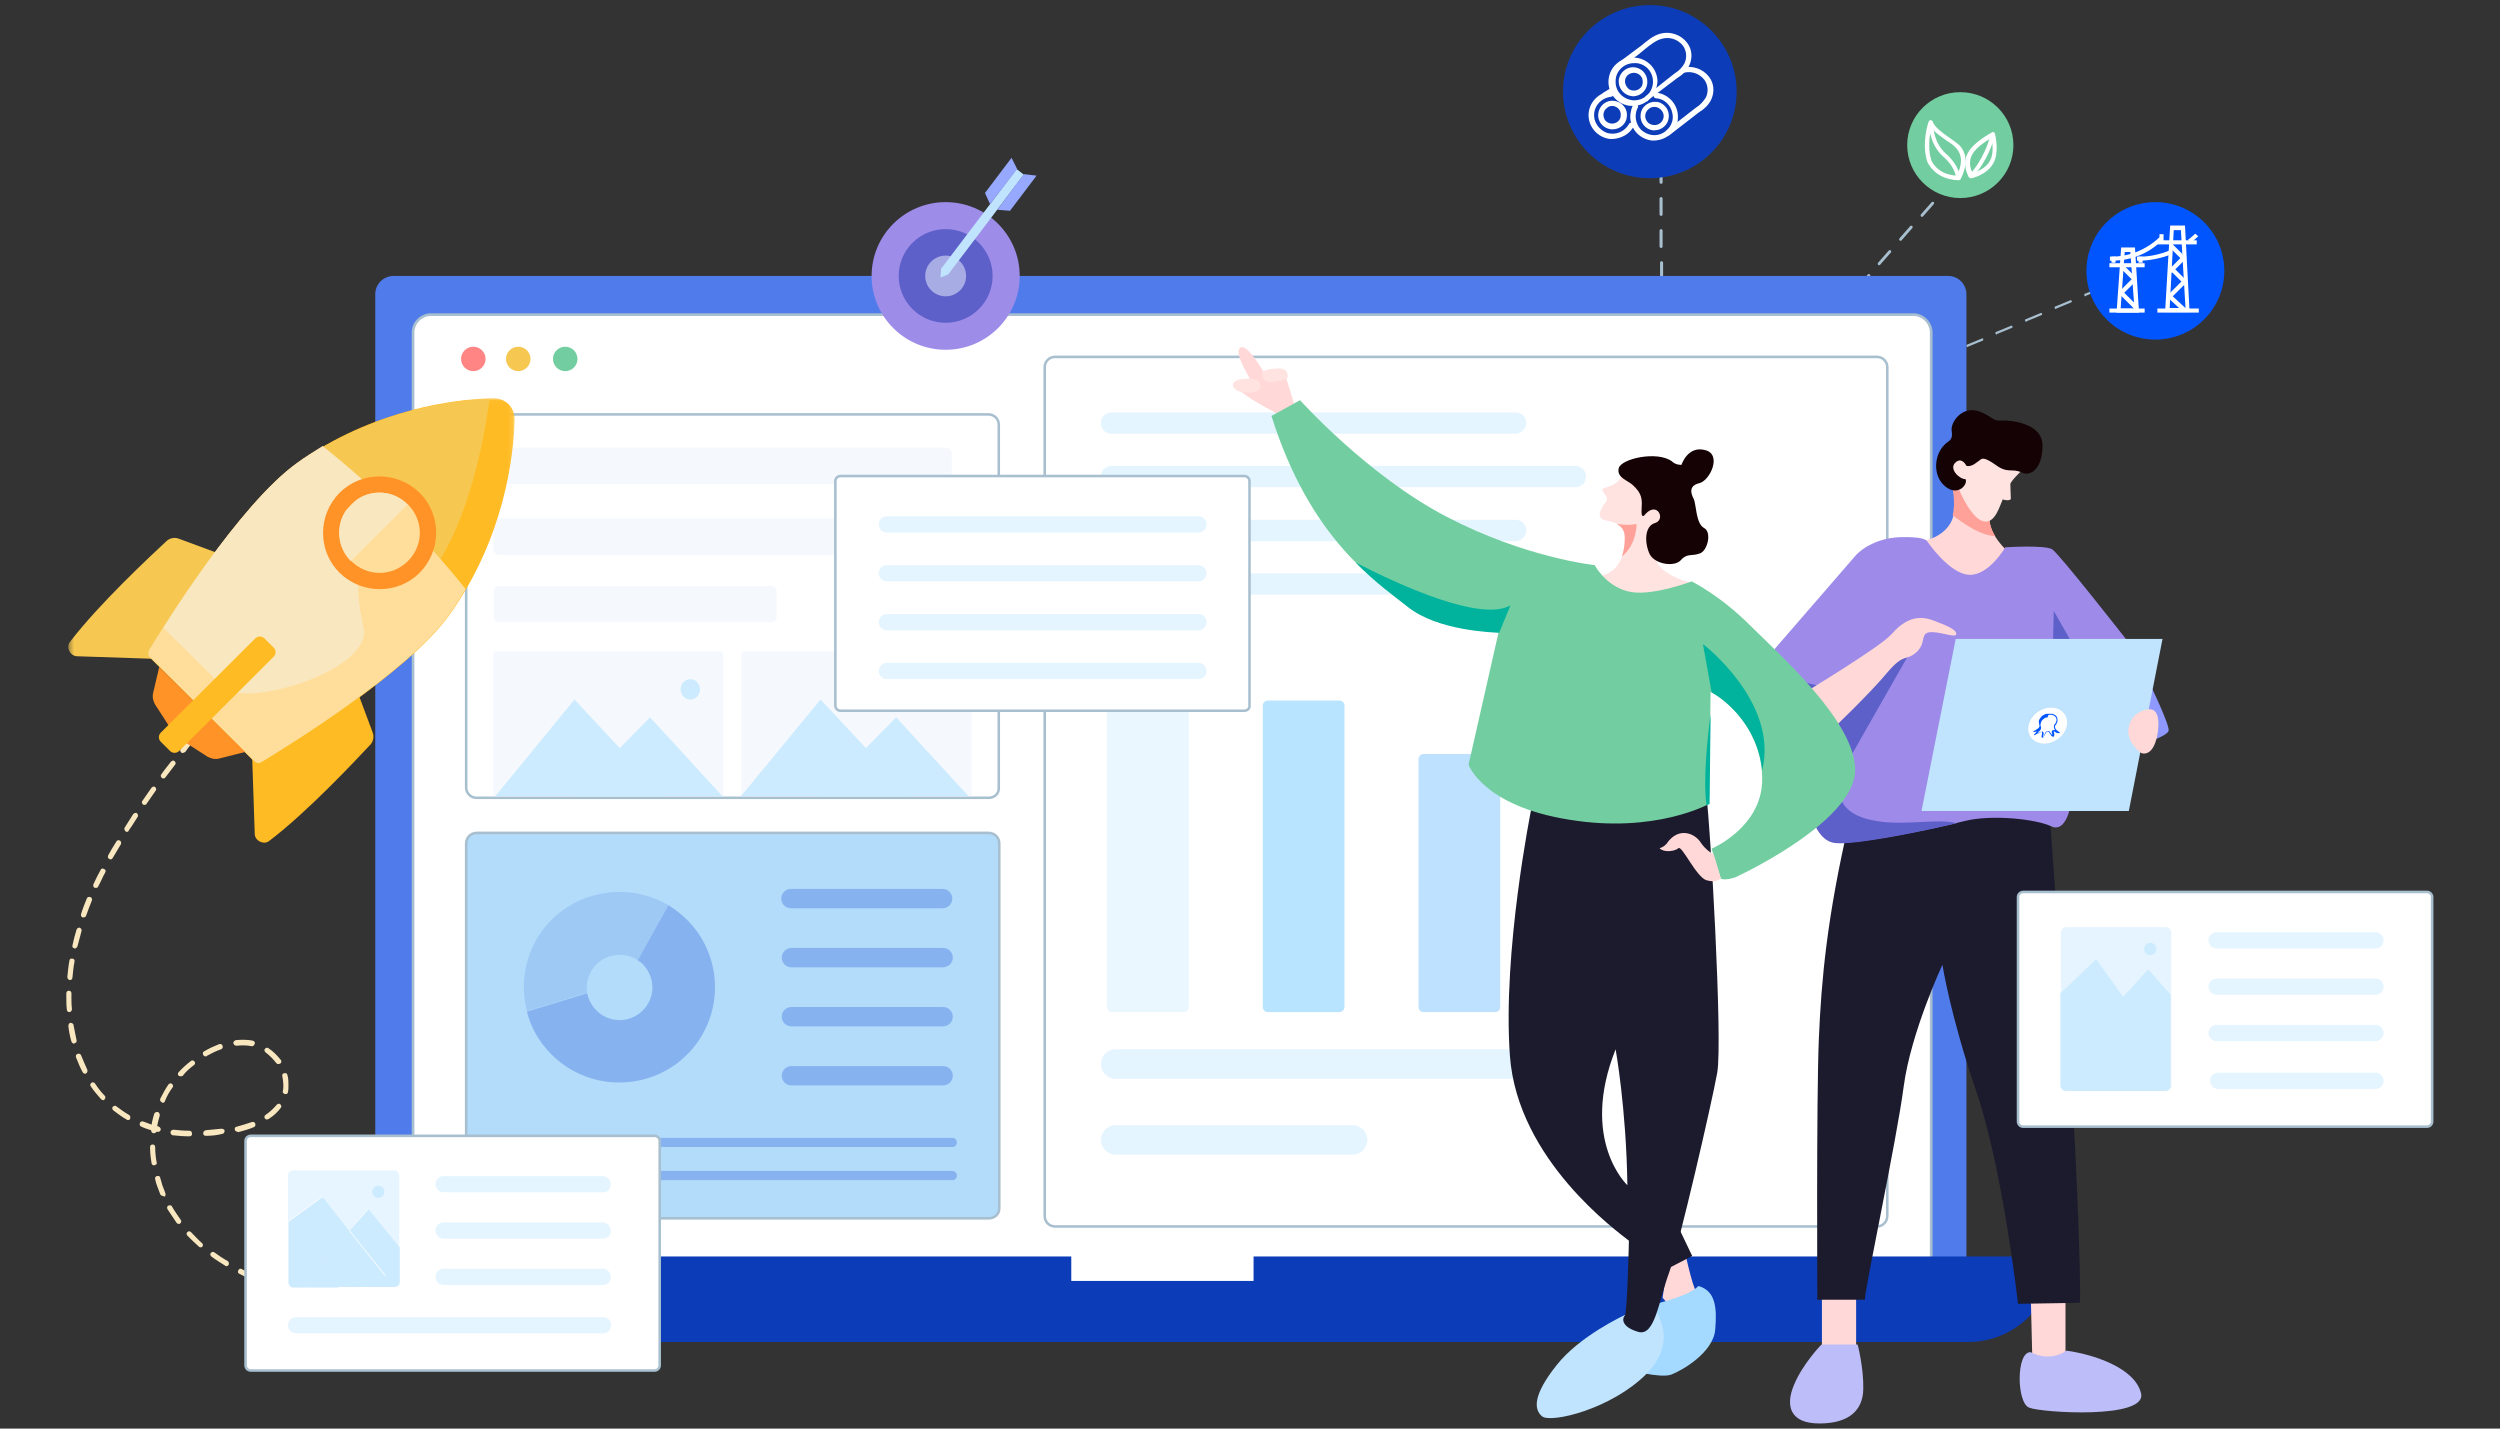 <svg width="490" height="280" viewBox="0 0 490 280" fill="none" xmlns="http://www.w3.org/2000/svg">
<rect x="0" y="0" width="490" height="280" fill="#333333" stroke="none"/>
<g id="Frame 43901">
<g id="Frame" clip-path="url(#clip0_213_72)">
<path id="Vector" d="M327.671 92.802C327.571 92.802 327.471 92.702 327.471 92.602C327.371 92.503 327.471 92.303 327.571 92.303L330.474 91.106C330.574 91.006 330.774 91.106 330.774 91.206C330.874 91.305 330.774 91.505 330.674 91.505L327.771 92.702C327.771 92.802 327.671 92.802 327.671 92.802ZM325.769 92.602C325.669 92.602 325.469 92.503 325.469 92.303V89.21C325.469 89.11 325.569 88.91 325.769 88.91C325.87 88.91 326.07 89.01 326.07 89.21V92.303C325.97 92.503 325.87 92.602 325.769 92.602ZM333.476 90.307C333.376 90.307 333.276 90.208 333.276 90.108C333.176 90.008 333.276 89.808 333.376 89.808L336.279 88.611C336.379 88.511 336.579 88.611 336.579 88.711C336.679 88.811 336.579 89.01 336.479 89.01L333.576 90.208C333.576 90.307 333.476 90.307 333.476 90.307ZM339.281 87.813C339.181 87.813 339.081 87.713 339.081 87.613C338.981 87.513 339.081 87.314 339.181 87.314L342.084 86.116C342.184 86.017 342.384 86.116 342.384 86.216C342.484 86.316 342.384 86.516 342.284 86.516L339.381 87.713C339.281 87.813 339.281 87.813 339.281 87.813ZM325.769 86.316C325.669 86.316 325.469 86.216 325.469 86.017V82.923C325.469 82.823 325.569 82.624 325.769 82.624C325.87 82.624 326.07 82.724 326.07 82.923V86.017C325.97 86.216 325.87 86.316 325.769 86.316ZM345.086 85.418C344.986 85.418 344.886 85.318 344.886 85.218C344.786 85.119 344.886 84.919 344.986 84.919L347.889 83.722C347.989 83.622 348.189 83.722 348.189 83.821C348.289 83.921 348.189 84.121 348.089 84.121L345.186 85.318C345.086 85.318 345.086 85.418 345.086 85.418ZM350.791 82.923C350.691 82.923 350.591 82.823 350.591 82.724C350.491 82.624 350.591 82.424 350.691 82.424L353.593 81.227C353.694 81.127 353.894 81.227 353.894 81.327C353.894 81.427 353.894 81.626 353.794 81.626L350.891 82.823C350.891 82.923 350.891 82.923 350.791 82.923ZM356.596 80.429C356.496 80.429 356.396 80.329 356.396 80.229C356.296 80.129 356.396 79.93 356.496 79.93L359.398 78.732C359.499 78.633 359.699 78.732 359.699 78.832C359.699 78.932 359.699 79.132 359.599 79.132L356.696 80.329C356.696 80.429 356.696 80.429 356.596 80.429ZM325.669 80.03C325.569 80.03 325.369 79.93 325.369 79.73V76.637C325.369 76.537 325.469 76.338 325.669 76.338C325.769 76.338 325.97 76.437 325.97 76.637V79.73C325.97 79.93 325.87 80.03 325.669 80.03ZM362.401 77.934C362.301 77.934 362.201 77.834 362.201 77.734C362.101 77.635 362.201 77.435 362.301 77.435L365.203 76.238C365.304 76.138 365.504 76.238 365.504 76.338C365.604 76.437 365.504 76.637 365.404 76.637L362.501 77.834C362.501 77.934 362.501 77.934 362.401 77.934ZM368.206 75.439C368.106 75.439 368.006 75.34 368.006 75.24C367.906 75.14 368.006 74.941 368.106 74.941L371.008 73.743C371.109 73.643 371.309 73.743 371.309 73.843C371.309 73.943 371.309 74.142 371.209 74.142L368.306 75.34C368.306 75.439 368.206 75.439 368.206 75.439ZM325.669 73.743C325.569 73.743 325.369 73.643 325.369 73.444V70.35C325.369 70.251 325.469 70.051 325.669 70.051C325.769 70.051 325.97 70.151 325.97 70.35V73.444C325.97 73.643 325.87 73.743 325.669 73.743ZM374.011 72.945C373.911 72.945 373.811 72.845 373.811 72.745C373.711 72.645 373.811 72.446 373.911 72.446L376.813 71.249C376.914 71.149 377.114 71.249 377.114 71.348C377.114 71.448 377.114 71.648 377.014 71.648L374.111 72.845C374.111 72.945 374.011 72.945 374.011 72.945ZM379.816 70.45C379.716 70.45 379.616 70.35 379.616 70.251C379.516 70.151 379.616 69.951 379.716 69.951L382.618 68.754C382.719 68.654 382.919 68.754 382.919 68.854C383.019 68.954 382.919 69.153 382.819 69.153L379.916 70.35C379.816 70.45 379.816 70.45 379.816 70.45ZM385.621 68.055C385.521 68.055 385.421 67.956 385.421 67.856C385.321 67.756 385.421 67.556 385.521 67.556L388.423 66.359C388.524 66.259 388.724 66.359 388.724 66.459C388.724 66.559 388.724 66.758 388.624 66.758L385.721 67.956C385.621 67.956 385.621 68.055 385.621 68.055ZM325.669 67.457C325.569 67.457 325.369 67.357 325.369 67.157V64.064C325.369 63.964 325.469 63.765 325.669 63.765C325.769 63.765 325.97 63.864 325.97 64.064V67.157C325.97 67.357 325.769 67.457 325.669 67.457ZM391.326 65.561C391.226 65.561 391.126 65.461 391.126 65.361C391.026 65.261 391.126 65.062 391.226 65.062L394.128 63.864C394.228 63.765 394.429 63.864 394.429 63.964C394.529 64.064 394.429 64.264 394.329 64.264L391.426 65.461C391.426 65.561 391.426 65.561 391.326 65.561ZM397.131 63.066C397.031 63.066 396.931 62.966 396.931 62.867C396.831 62.767 396.931 62.567 397.031 62.567L399.933 61.37C400.034 61.27 400.234 61.37 400.234 61.47C400.334 61.569 400.234 61.769 400.134 61.769L397.231 62.966C397.231 63.066 397.231 63.066 397.131 63.066ZM325.669 61.17C325.569 61.17 325.369 61.071 325.369 60.871V57.778C325.369 57.678 325.469 57.478 325.669 57.478C325.769 57.478 325.97 57.578 325.97 57.778V60.871C325.87 61.071 325.769 61.17 325.669 61.17ZM402.936 60.572C402.836 60.572 402.736 60.472 402.736 60.372C402.636 60.272 402.736 60.073 402.836 60.073L405.738 58.875C405.838 58.775 406.039 58.875 406.039 58.975C406.139 59.075 406.039 59.274 405.939 59.274L403.036 60.472C403.036 60.572 403.036 60.572 402.936 60.572ZM408.741 58.077C408.641 58.077 408.541 57.977 408.541 57.877C408.441 57.778 408.541 57.578 408.641 57.578L411.543 56.381C411.644 56.281 411.844 56.381 411.844 56.48C411.844 56.58 411.844 56.78 411.744 56.78L408.841 57.977C408.841 58.077 408.741 58.077 408.741 58.077ZM414.546 55.582C414.446 55.582 414.346 55.483 414.346 55.383C414.246 55.283 414.346 55.083 414.446 55.083L417.348 53.886C417.449 53.786 417.649 53.886 417.649 53.986C417.649 54.086 417.649 54.285 417.549 54.285L414.646 55.483C414.646 55.582 414.546 55.582 414.546 55.582ZM325.669 54.884C325.569 54.884 325.369 54.784 325.369 54.584V51.491C325.369 51.391 325.469 51.192 325.669 51.192C325.769 51.192 325.97 51.292 325.97 51.491V54.584C325.87 54.784 325.769 54.884 325.669 54.884ZM325.569 48.597C325.469 48.597 325.269 48.498 325.269 48.298V45.205C325.269 45.105 325.369 44.905 325.569 44.905C325.669 44.905 325.87 45.005 325.87 45.205V48.298C325.87 48.498 325.769 48.597 325.569 48.597ZM325.569 42.311C325.469 42.311 325.269 42.211 325.269 42.012V38.918C325.269 38.819 325.369 38.619 325.569 38.619C325.669 38.619 325.87 38.719 325.87 38.918V42.012C325.87 42.211 325.769 42.311 325.569 42.311ZM325.569 36.025C325.469 36.025 325.269 35.925 325.269 35.725V32.632C325.269 32.532 325.369 32.333 325.569 32.333C325.669 32.333 325.87 32.432 325.87 32.632V35.725C325.87 35.925 325.769 36.025 325.569 36.025Z" fill="#A8BFCF"/>
<path id="Vector_2" d="M334.977 89.609C334.877 89.609 334.877 89.609 334.777 89.509C334.677 89.409 334.677 89.21 334.777 89.11L336.879 86.715C336.979 86.615 337.179 86.615 337.279 86.715C337.379 86.815 337.379 87.014 337.279 87.114L335.178 89.509C335.077 89.609 335.077 89.609 334.977 89.609ZM339.181 84.919C339.081 84.919 339.081 84.919 338.981 84.819C338.881 84.719 338.881 84.52 338.981 84.42L341.083 82.025C341.183 81.925 341.383 81.925 341.483 82.025C341.583 82.125 341.583 82.325 341.483 82.424L339.381 84.819C339.281 84.919 339.181 84.919 339.181 84.919ZM343.285 80.229C343.184 80.229 343.184 80.229 343.084 80.129C342.984 80.029 342.984 79.83 343.084 79.73L345.186 77.335C345.286 77.236 345.486 77.236 345.587 77.335C345.687 77.435 345.687 77.635 345.587 77.734L343.485 80.129C343.485 80.229 343.385 80.229 343.285 80.229ZM347.488 75.539C347.388 75.539 347.388 75.539 347.288 75.439C347.188 75.34 347.188 75.14 347.288 75.04L349.39 72.645C349.49 72.546 349.69 72.546 349.79 72.645C349.89 72.745 349.89 72.945 349.79 73.045L347.688 75.439C347.588 75.439 347.588 75.539 347.488 75.539ZM351.692 70.75C351.592 70.75 351.592 70.75 351.492 70.65C351.392 70.55 351.392 70.35 351.492 70.251L353.593 67.856C353.694 67.756 353.894 67.756 353.994 67.856C354.094 67.956 354.094 68.155 353.994 68.255L351.892 70.65C351.792 70.75 351.692 70.75 351.692 70.75ZM355.795 66.06C355.695 66.06 355.695 66.06 355.595 65.96C355.495 65.86 355.495 65.661 355.595 65.561L357.697 63.166C357.797 63.066 357.997 63.066 358.097 63.166C358.197 63.266 358.197 63.465 358.097 63.565L355.996 65.96C355.996 66.06 355.895 66.06 355.795 66.06ZM359.999 61.37C359.899 61.37 359.899 61.37 359.799 61.27C359.699 61.17 359.699 60.971 359.799 60.871L361.901 58.476C362.001 58.376 362.201 58.376 362.301 58.476C362.401 58.576 362.401 58.775 362.301 58.875L360.199 61.27C360.099 61.37 360.099 61.37 359.999 61.37ZM364.203 56.68C364.102 56.68 364.103 56.68 364.002 56.58C363.902 56.48 363.902 56.281 364.002 56.181L366.104 53.786C366.204 53.686 366.404 53.686 366.505 53.786C366.605 53.886 366.605 54.086 366.505 54.185L364.403 56.58C364.303 56.58 364.203 56.68 364.203 56.68ZM368.306 51.99C368.206 51.99 368.206 51.99 368.106 51.89C368.006 51.791 368.006 51.591 368.106 51.491L370.208 49.096C370.308 48.996 370.508 48.996 370.608 49.096C370.708 49.196 370.708 49.396 370.608 49.495L368.506 51.89C368.506 51.89 368.406 51.99 368.306 51.99ZM372.51 47.2C372.41 47.2 372.41 47.2 372.31 47.101C372.209 47.001 372.209 46.801 372.31 46.702L374.411 44.307C374.511 44.207 374.712 44.207 374.812 44.307C374.912 44.406 374.912 44.606 374.812 44.706L372.71 47.101C372.61 47.2 372.61 47.2 372.51 47.2ZM376.713 42.511C376.613 42.511 376.613 42.511 376.513 42.411C376.413 42.311 376.413 42.111 376.513 42.012L378.615 39.617C378.715 39.517 378.915 39.517 379.015 39.617C379.115 39.717 379.115 39.916 379.015 40.016L376.914 42.411C376.813 42.511 376.713 42.511 376.713 42.511ZM380.817 37.821C380.717 37.821 380.717 37.821 380.617 37.721C380.517 37.621 380.517 37.422 380.617 37.322L382.719 34.927C382.819 34.827 383.019 34.827 383.119 34.927C383.219 35.027 383.219 35.226 383.119 35.326L381.017 37.721C381.017 37.821 380.917 37.821 380.817 37.821Z" fill="#A8BFCF"/>
<path id="Vector_3" d="M323.368 34.927C332.765 34.927 340.382 27.332 340.382 17.963C340.382 8.595 332.765 1 323.368 1C313.971 1 306.353 8.595 306.353 17.963C306.353 27.332 313.971 34.927 323.368 34.927Z" fill="#0C3CB7"/>
<path id="Vector_4" d="M422.453 66.558C429.915 66.558 435.965 60.527 435.965 53.088C435.965 45.648 429.915 39.617 422.453 39.617C414.991 39.617 408.941 45.648 408.941 53.088C408.941 60.527 414.991 66.558 422.453 66.558Z" fill="#0055FF"/>
<path id="Vector_5" d="M384.22 38.818C389.969 38.818 394.629 34.172 394.629 28.441C394.629 22.709 389.969 18.063 384.22 18.063C378.471 18.063 373.811 22.709 373.811 28.441C373.811 34.172 378.471 38.818 384.22 38.818Z" fill="#72CEA0"/>
<g id="Group">
<path id="Vector_6" d="M419.25 61.27H414.847L415.747 48.497H418.45L419.25 61.27ZM415.647 60.471H418.35L417.549 49.395H416.448L415.647 60.471Z" fill="white"/>
<path id="Vector_7" d="M413.445 51.591H420.351V52.389H413.445V51.591ZM413.846 50.293H414.646V51.491H413.846V50.293ZM419.15 50.293H419.951V51.491H419.15V50.293ZM413.445 60.471H420.351V61.27H413.445V60.471ZM429.159 61.17H424.355L425.356 44.206H428.258L429.159 61.17ZM425.255 60.372H428.358L427.457 45.105H426.056L425.255 60.372Z" fill="white"/>
<path id="Vector_8" d="M422.854 47.1H430.56V47.898H422.854V47.1ZM423.254 45.903H424.055V47.1H423.254V45.903ZM422.854 60.471H430.961V61.27H422.854V60.471Z" fill="white"/>
<path id="Vector_9" d="M425.156 48.398L425.756 47.799L428.458 50.493L427.858 51.092L425.156 48.398ZM415.647 52.589L416.248 51.99L418.75 54.484L418.15 55.083L415.647 52.589ZM415.447 57.678L416.048 57.079L419.15 60.172L418.55 60.771L415.447 57.678Z" fill="white"/>
<path id="Vector_10" d="M425.056 52.888L427.658 50.294L428.258 50.892L425.656 53.487L425.056 52.888ZM415.247 57.278L417.849 54.684L418.45 55.283L415.848 57.877L415.247 57.278Z" fill="white"/>
<path id="Vector_11" d="M425.155 52.788L425.756 52.19L428.758 55.183L428.158 55.782L425.155 52.788Z" fill="white"/>
<path id="Vector_12" d="M424.755 57.977L427.657 55.083L428.258 55.682L425.355 58.575L424.755 57.977Z" fill="white"/>
<path id="Vector_13" d="M425.156 58.576L425.756 57.977L428.558 60.571L427.958 61.17L425.156 58.576ZM429.359 47.599L428.859 47.001C429.359 46.602 429.86 46.202 430.26 45.803L430.86 46.302C430.36 46.801 429.86 47.2 429.359 47.599ZM419.25 51.092C419.15 51.092 418.95 51.092 418.85 51.092V50.294C421.052 50.393 423.254 49.894 425.256 49.096L425.556 49.894C423.554 50.593 421.452 51.092 419.25 51.092Z" fill="white"/>
<path id="Vector_14" d="M413.946 51.092C413.846 51.092 413.746 51.092 413.545 51.092V50.293C417.149 50.393 420.652 48.996 423.254 46.502L423.854 47C421.252 49.695 417.649 51.092 413.946 51.092Z" fill="white"/>
</g>
<g id="Group_2">
<path id="Vector_15" d="M320.265 18.862H319.965C318.464 18.762 317.263 17.465 317.263 15.968C317.263 14.471 318.564 13.174 320.065 13.174C321.566 13.174 322.868 14.371 322.868 15.968C322.968 17.465 321.767 18.762 320.265 18.862ZM320.265 14.271C319.465 14.271 318.764 14.77 318.564 15.469C318.364 16.167 318.664 16.966 319.264 17.465C319.865 17.864 320.766 17.864 321.366 17.365C321.767 17.065 321.967 16.666 321.967 16.167C322.067 15.169 321.366 14.371 320.365 14.271H320.265Z" fill="white"/>
<path id="Vector_16" d="M320.265 20.757C320.065 20.757 319.865 20.757 319.765 20.757C317.163 20.658 315.161 18.462 315.261 15.868C315.361 13.274 317.463 11.278 320.065 11.278C322.667 11.278 324.769 13.274 324.869 15.868C324.769 18.462 322.767 20.658 320.265 20.757ZM320.265 12.376C318.264 12.376 316.662 13.972 316.662 15.868C316.562 17.864 318.063 19.46 320.065 19.66C322.067 19.759 323.768 18.363 323.968 16.367C324.169 14.371 322.767 12.575 320.766 12.376C320.465 12.376 320.365 12.376 320.265 12.376Z" fill="white"/>
<path id="Vector_17" d="M316.061 25.348C315.961 25.348 315.861 25.348 315.761 25.348C314.16 25.148 313.059 23.751 313.259 22.254C313.459 20.658 314.86 19.56 316.362 19.76C317.963 19.959 319.064 21.356 318.864 22.853C318.764 24.25 317.563 25.348 316.061 25.348ZM316.061 20.758C315.661 20.758 315.261 20.857 314.96 21.157C314.16 21.755 314.06 22.853 314.66 23.651C315.16 24.15 315.861 24.35 316.462 24.15C317.162 23.951 317.663 23.352 317.663 22.654C317.763 21.656 317.062 20.857 316.061 20.758Z" fill="white"/>
<path id="Vector_18" d="M316.061 27.244H315.561C313.159 26.944 311.357 24.948 311.357 22.554C311.357 20.159 313.259 18.163 315.661 17.864C315.961 17.864 316.262 18.063 316.262 18.363C316.262 18.662 316.061 18.961 315.761 18.961C314.06 19.161 312.659 20.458 312.458 22.154C312.258 23.851 313.359 25.447 314.961 26.046C316.662 26.545 318.363 25.846 319.264 24.35C319.364 24.05 319.765 23.951 319.965 24.15C320.265 24.25 320.365 24.649 320.165 24.849C319.364 26.246 317.863 27.144 316.061 27.244Z" fill="white"/>
<path id="Vector_19" d="M322.868 19.859C322.667 19.859 322.567 19.759 322.467 19.66C322.267 19.46 322.367 19.061 322.567 18.861L327.872 14.671L328.272 14.371C329.073 13.872 329.773 13.174 330.174 12.375C330.674 11.278 330.574 9.981 329.874 8.983C328.873 7.686 327.271 7.187 325.77 7.586C324.569 7.885 323.468 8.783 322.467 9.581C322.067 9.881 321.666 10.28 321.266 10.579L318.063 12.974C317.863 13.074 317.663 13.174 317.463 13.074C317.263 12.974 317.163 12.874 317.163 12.675C317.163 12.475 317.263 12.276 317.363 12.176L320.566 9.781C320.966 9.482 321.366 9.182 321.767 8.883C322.868 7.985 323.968 6.987 325.47 6.588C327.371 6.089 329.473 6.787 330.674 8.384C331.675 9.681 331.775 11.378 331.075 12.874C330.574 13.872 329.773 14.671 328.773 15.269C328.673 15.369 328.472 15.469 328.372 15.569L322.968 19.66C323.168 19.759 323.068 19.759 322.868 19.859Z" fill="white"/>
<path id="Vector_20" d="M326.47 20.957C325.97 20.358 325.269 19.959 324.569 19.959C323.067 19.859 321.666 20.957 321.566 22.453C321.366 23.95 322.467 25.347 323.968 25.547H324.268C325.67 25.547 326.971 24.449 327.071 23.052C327.171 22.354 326.971 21.555 326.47 20.957ZM324.769 24.449C323.968 24.649 323.067 24.349 322.667 23.551C322.267 22.853 322.467 21.855 323.167 21.356C323.468 21.057 323.868 20.957 324.268 20.957H324.469C325.269 21.057 325.97 21.755 326.07 22.553C326.17 23.451 325.569 24.25 324.769 24.449Z" fill="white"/>
<path id="Vector_21" d="M324.268 27.543H323.768C321.166 27.244 319.264 24.948 319.564 22.354C319.664 21.755 319.765 21.157 320.065 20.658C320.165 20.358 320.565 20.259 320.765 20.458C321.066 20.558 321.166 20.957 320.966 21.157C320.265 22.554 320.565 24.35 321.666 25.447C322.867 26.545 324.569 26.844 325.97 26.046C327.371 25.248 328.172 23.651 327.771 22.154C327.471 20.558 326.17 19.36 324.569 19.261C324.268 19.261 324.068 18.961 324.068 18.662C324.068 18.363 324.369 18.163 324.669 18.163C327.171 18.462 328.973 20.658 328.872 23.052C328.872 25.547 326.771 27.443 324.268 27.543Z" fill="white"/>
<path id="Vector_22" d="M326.971 26.545C326.771 26.545 326.671 26.445 326.571 26.345C326.37 26.146 326.47 25.747 326.671 25.547L332.075 21.356L332.476 21.057C333.276 20.558 333.877 19.859 334.377 19.061C334.878 17.963 334.778 16.666 334.077 15.668C333.076 14.371 331.475 13.872 329.974 14.271C329.773 14.371 329.573 14.271 329.473 14.171C329.373 14.072 329.273 13.772 329.373 13.673C329.473 13.473 329.573 13.373 329.773 13.274C331.675 12.775 333.777 13.473 334.978 15.07C335.979 16.367 336.079 18.063 335.378 19.56C334.878 20.558 334.077 21.356 333.076 21.955L332.676 22.254L327.271 26.445C327.171 26.545 327.071 26.545 326.971 26.545ZM314.56 19.161C314.36 19.161 314.16 18.961 314.06 18.762C313.96 18.562 314.06 18.263 314.26 18.163L316.061 17.065C316.362 16.866 316.662 16.965 316.762 17.265C316.962 17.564 316.862 17.864 316.562 17.963L314.86 19.061C314.76 19.061 314.66 19.161 314.56 19.161Z" fill="white"/>
</g>
<g id="Group_3">
<path id="Vector_23" d="M386.322 34.926C386.222 34.926 386.022 34.827 385.922 34.727C385.822 34.627 384.421 32.232 385.722 29.937C386.923 27.742 390.326 26.046 390.426 25.946C390.526 25.846 390.626 25.846 390.826 25.946C390.926 26.046 391.026 26.145 391.026 26.245C391.026 26.345 391.927 29.738 390.726 31.933C389.525 34.228 386.622 34.926 386.322 34.926C386.422 34.926 386.422 34.926 386.322 34.926ZM390.326 27.044C389.425 27.543 387.323 28.84 386.522 30.337C385.722 31.833 386.322 33.33 386.622 33.929C387.323 33.729 389.225 33.031 390.025 31.534C390.826 30.137 390.526 28.041 390.326 27.044Z" fill="white"/>
<path id="Vector_24" d="M386.322 34.927C386.222 34.927 386.122 34.927 386.022 34.827C385.822 34.627 385.822 34.428 386.022 34.228C388.824 31.235 389.925 27.243 389.925 27.143C390.025 26.944 390.225 26.744 390.426 26.844C390.626 26.944 390.826 27.143 390.726 27.343C390.726 27.543 389.525 31.634 386.622 34.727C386.622 34.927 386.522 34.927 386.322 34.927ZM383.82 35.326C379.016 35.126 377.815 31.734 377.715 31.634C376.614 28.042 377.915 24.05 378.015 23.851C378.115 23.651 378.215 23.551 378.415 23.551C378.615 23.551 378.715 23.651 378.816 23.851C379.216 24.948 380.717 26.046 382.018 26.944C382.819 27.543 383.62 28.042 384.12 28.541C386.622 31.334 384.22 35.126 384.22 35.226C384.02 35.226 383.92 35.326 383.82 35.326ZM378.515 25.048C378.215 26.445 377.815 29.039 378.515 31.334C378.515 31.434 379.616 34.228 383.52 34.428C383.92 33.63 385.221 31.035 383.42 29.039C383.019 28.541 382.319 28.042 381.518 27.543C380.417 26.744 379.216 25.946 378.515 25.048Z" fill="white"/>
<path id="Vector_25" d="M383.82 35.326C383.62 35.326 383.419 35.126 383.419 34.927C383.419 34.927 383.319 32.831 380.917 30.736C378.215 28.341 378.115 24.849 378.115 24.749C378.115 24.549 378.315 24.35 378.515 24.35C378.715 24.35 378.915 24.549 378.915 24.749C378.915 24.749 379.016 28.042 381.418 30.137C384.12 32.532 384.22 34.827 384.22 34.927C384.22 35.126 384.02 35.326 383.82 35.326Z" fill="white"/>
</g>
<path id="Vector_26" d="M385.421 251.26H73.552V57.678C73.552 55.682 75.154 54.085 77.155 54.085H381.818C383.82 54.085 385.421 55.682 385.421 57.678V251.26Z" fill="#507BEB"/>
<path id="Vector_27" d="M378.515 255.95H80.959V65.161C80.959 63.266 82.56 61.669 84.462 61.669H375.012C376.914 61.669 378.515 63.266 378.515 65.161V255.95Z" fill="white" stroke="#A8BFCF" stroke-width="0.523" stroke-miterlimit="10"/>
<path id="Vector_28" d="M193.856 156.365H93.369C92.269 156.365 91.368 155.467 91.368 154.369V83.223C91.368 82.125 92.269 81.227 93.369 81.227H193.756C194.857 81.227 195.758 82.125 195.758 83.223V154.369C195.858 155.467 194.957 156.365 193.856 156.365Z" fill="white" stroke="#A8BFCF" stroke-width="0.5" stroke-miterlimit="10"/>
<path id="Vector_29" opacity="0.2" d="M185.349 94.897H97.873C97.273 94.897 96.672 94.398 96.672 93.7V88.91C96.672 88.312 97.173 87.713 97.873 87.713H185.349C185.949 87.713 186.55 88.212 186.55 88.91V93.8C186.45 94.398 185.949 94.897 185.349 94.897Z" fill="#CDE5FB"/>
<path id="Vector_30" opacity="0.2" d="M185.349 108.767H97.873C97.273 108.767 96.672 108.269 96.672 107.57V102.78C96.672 102.182 97.173 101.583 97.873 101.583H185.349C185.949 101.583 186.55 102.082 186.55 102.78V107.57C186.45 108.269 185.949 108.767 185.349 108.767Z" fill="#CDE5FB"/>
<path id="Vector_31" opacity="0.2" d="M151.319 121.939H97.673C97.173 121.939 96.772 121.54 96.772 121.041V115.753C96.772 115.254 97.173 114.854 97.673 114.854H151.319C151.82 114.854 152.22 115.254 152.22 115.753V121.041C152.22 121.54 151.82 121.939 151.319 121.939Z" fill="#CDE5FB"/>
<path id="Vector_32" d="M367.906 240.383H206.767C205.666 240.383 204.765 239.485 204.765 238.388V71.947C204.765 70.849 205.666 69.951 206.767 69.951H367.906C369.007 69.951 369.908 70.849 369.908 71.947V238.288C369.908 239.485 369.007 240.383 367.906 240.383Z" fill="white" stroke="#A8BFCF" stroke-width="0.5" stroke-miterlimit="10"/>
<path id="Vector_33" d="M297.045 106.073H217.877C216.676 106.073 215.775 105.175 215.775 103.978C215.775 102.78 216.676 101.882 217.877 101.882H297.045C298.246 101.882 299.147 102.78 299.147 103.978C299.147 105.075 298.146 106.073 297.045 106.073Z" fill="#E5F5FF"/>
<path id="Vector_34" d="M308.755 116.551H217.877C216.676 116.551 215.775 115.653 215.775 114.455C215.775 113.258 216.676 112.36 217.877 112.36H308.755C309.956 112.36 310.857 113.258 310.857 114.455C310.857 115.553 309.956 116.551 308.755 116.551Z" fill="#E5F5FF"/>
<path id="Vector_35" d="M297.045 85.019H217.877C216.676 85.019 215.775 84.121 215.775 82.923C215.775 81.726 216.676 80.828 217.877 80.828H297.045C298.246 80.828 299.147 81.726 299.147 82.923C299.147 84.021 298.146 85.019 297.045 85.019Z" fill="#E5F5FF"/>
<path id="Vector_36" d="M308.755 95.496H217.877C216.676 95.496 215.775 94.598 215.775 93.401C215.775 92.203 216.676 91.305 217.877 91.305H308.755C309.956 91.305 310.857 92.203 310.857 93.401C310.857 94.598 309.956 95.496 308.755 95.496Z" fill="#E5F5FF"/>
<path id="Vector_37" d="M307.954 211.446H218.677C217.076 211.446 215.775 210.149 215.775 208.552C215.775 206.955 217.076 205.658 218.677 205.658H307.954C309.556 205.658 310.857 206.955 310.857 208.552C310.857 210.149 309.556 211.446 307.954 211.446Z" fill="#E5F5FF"/>
<path id="Vector_38" d="M265.117 226.314H218.677C217.076 226.314 215.775 225.017 215.775 223.42C215.775 221.824 217.076 220.526 218.677 220.526H265.117C266.719 220.526 268.02 221.824 268.02 223.42C267.92 225.017 266.719 226.314 265.117 226.314Z" fill="#E5F5FF"/>
<path id="Vector_39" d="M231.989 198.374H217.977C217.477 198.374 216.976 197.975 216.976 197.376V127.028C216.976 126.529 217.376 126.03 217.977 126.03H231.989C232.489 126.03 232.99 126.429 232.99 127.028V197.376C232.99 197.975 232.489 198.374 231.989 198.374Z" fill="#EAF7FF"/>
<path id="Vector_40" d="M262.515 198.374H248.503C248.002 198.374 247.502 197.975 247.502 197.376V138.304C247.502 137.805 247.902 137.306 248.503 137.306H262.515C263.015 137.306 263.516 137.705 263.516 138.304V197.376C263.516 197.975 263.015 198.374 262.515 198.374Z" fill="#B9E4FF"/>
<path id="Vector_41" d="M293.041 198.374H279.029C278.529 198.374 278.028 197.975 278.028 197.376V148.781C278.028 148.282 278.429 147.783 279.029 147.783H293.041C293.542 147.783 294.042 148.182 294.042 148.781V197.376C294.042 197.975 293.642 198.374 293.041 198.374Z" fill="#BDE1FE"/>
<path id="Vector_42" d="M245.7 246.271V251.06H209.97V246.271H53.835C53.835 255.55 61.341 263.034 70.65 263.034H385.721C395.029 263.034 402.536 255.55 402.536 246.271H245.7Z" fill="#0C3CB7"/>
<g id="Group_4">
<path id="Vector_43" d="M185.348 68.554C193.363 68.554 199.861 62.076 199.861 54.086C199.861 46.095 193.363 39.617 185.348 39.617C177.333 39.617 170.836 46.095 170.836 54.086C170.836 62.076 177.333 68.554 185.348 68.554Z" fill="#9E8CE9"/>
<path id="Vector_44" d="M185.349 63.266C190.434 63.266 194.556 59.156 194.556 54.086C194.556 49.015 190.434 44.905 185.349 44.905C180.263 44.905 176.141 49.015 176.141 54.086C176.141 59.156 180.263 63.266 185.349 63.266Z" fill="#5E60CA"/>
<path id="Vector_45" opacity="0.5" d="M185.349 58.077C187.56 58.077 189.352 56.29 189.352 54.086C189.352 51.881 187.56 50.094 185.349 50.094C183.138 50.094 181.345 51.881 181.345 54.086C181.345 56.29 183.138 58.077 185.349 58.077Z" fill="#F2F9FE"/>
<g id="Group_5">
<path id="Vector_46" d="M185.849 53.786L184.348 54.385L184.448 52.689L199.261 33.131L200.662 34.228L185.849 53.786Z" fill="#C0E3FE"/>
<path id="Vector_47" d="M194.056 40.016L193.055 37.821L198.26 30.936L199.361 33.131L194.056 40.016Z" fill="#97A9FF"/>
<path id="Vector_48" d="M195.457 41.113L197.959 41.313L203.164 34.428L200.662 34.128L195.457 41.113Z" fill="#97A9FF"/>
</g>
</g>
<path id="Vector_49" d="M65.445 253.755C65.145 253.755 64.945 253.555 64.945 253.256C64.945 252.956 65.145 252.757 65.445 252.757C66.446 252.757 67.547 252.657 68.548 252.557C68.848 252.557 69.048 252.757 69.148 253.056C69.148 253.356 68.948 253.555 68.648 253.655C67.547 253.655 66.546 253.755 65.445 253.755ZM62.242 253.755C61.142 253.655 60.041 253.555 59.04 253.455C58.739 253.455 58.539 253.156 58.639 252.857C58.639 252.557 58.94 252.358 59.24 252.457C60.241 252.557 61.342 252.757 62.343 252.757C62.643 252.757 62.843 253.056 62.843 253.356C62.843 253.455 62.543 253.755 62.242 253.755ZM71.651 253.056C71.45 253.056 71.15 252.857 71.15 252.657C71.05 252.358 71.25 252.058 71.55 252.058C72.551 251.859 73.552 251.559 74.553 251.26C74.853 251.16 75.154 251.36 75.254 251.559C75.354 251.859 75.154 252.158 74.953 252.258C73.953 252.557 72.952 252.857 71.851 253.056C71.751 253.056 71.751 253.056 71.651 253.056ZM56.037 252.857H55.937C54.936 252.657 53.835 252.358 52.834 252.058C52.534 251.959 52.434 251.659 52.534 251.36C52.634 251.061 52.934 250.961 53.235 251.061C54.236 251.36 55.236 251.659 56.237 251.859C56.538 251.959 56.738 252.158 56.638 252.457C56.538 252.657 56.337 252.857 56.037 252.857ZM77.656 251.26C77.456 251.26 77.255 251.16 77.155 250.961C77.055 250.661 77.155 250.362 77.456 250.262C78.456 249.863 79.357 249.364 80.258 248.865C80.558 248.765 80.859 248.765 80.959 249.065C81.059 249.364 81.059 249.664 80.758 249.763C79.858 250.262 78.857 250.761 77.856 251.16C77.856 251.26 77.756 251.26 77.656 251.26ZM50.032 250.961C49.932 250.961 49.932 250.961 49.832 250.961C48.831 250.562 47.83 250.162 46.929 249.664C46.629 249.564 46.529 249.264 46.729 248.965C46.829 248.666 47.129 248.566 47.43 248.765C48.331 249.264 49.331 249.664 50.232 250.063C50.532 250.162 50.632 250.462 50.532 250.761C50.432 250.861 50.232 250.961 50.032 250.961ZM44.427 248.167C44.327 248.167 44.227 248.167 44.127 248.067C43.226 247.468 42.325 246.969 41.425 246.271C41.224 246.071 41.124 245.772 41.324 245.572C41.525 245.373 41.825 245.273 42.025 245.473C42.826 246.071 43.727 246.67 44.627 247.169C44.827 247.269 44.928 247.668 44.827 247.867C44.727 248.067 44.527 248.167 44.427 248.167ZM83.16 248.067C82.96 248.067 82.86 247.967 82.76 247.867C82.56 247.668 82.66 247.269 82.86 247.169C83.661 246.57 84.462 245.872 85.262 245.173C85.463 244.974 85.763 244.974 85.963 245.173C86.163 245.373 86.163 245.672 85.963 245.872C85.162 246.57 84.362 247.269 83.461 247.967C83.361 248.067 83.261 248.067 83.16 248.067ZM39.323 244.475C39.223 244.475 39.123 244.475 39.022 244.375C38.222 243.676 37.421 242.878 36.72 242.18C36.52 241.98 36.52 241.681 36.72 241.481C36.921 241.282 37.221 241.282 37.421 241.481C38.122 242.18 38.822 242.978 39.623 243.676C39.823 243.876 39.823 244.175 39.623 244.375C39.623 244.475 39.423 244.475 39.323 244.475ZM87.764 243.776C87.664 243.776 87.564 243.776 87.464 243.676C87.264 243.477 87.164 243.178 87.364 242.978L87.564 242.679C87.764 242.479 88.065 242.379 88.265 242.579C88.465 242.778 88.565 243.078 88.365 243.277L88.165 243.577C88.065 243.776 87.865 243.776 87.764 243.776ZM35.019 239.885C34.819 239.885 34.719 239.785 34.619 239.685C34.018 238.787 33.418 237.889 32.817 236.991C32.717 236.692 32.717 236.392 33.017 236.292C33.318 236.193 33.618 236.193 33.718 236.492C34.218 237.39 34.819 238.188 35.419 239.086C35.62 239.286 35.519 239.685 35.319 239.785C35.319 239.885 35.119 239.885 35.019 239.885ZM31.916 234.396C31.716 234.396 31.516 234.297 31.416 234.097C31.216 233.598 31.015 232.999 30.815 232.501C30.615 232.002 30.515 231.603 30.415 231.104C30.315 230.804 30.515 230.505 30.815 230.505C31.116 230.405 31.416 230.605 31.416 230.904C31.516 231.303 31.716 231.802 31.816 232.301C32.016 232.8 32.217 233.299 32.417 233.898C32.517 234.197 32.417 234.496 32.117 234.596C32.117 234.396 32.016 234.396 31.916 234.396ZM30.215 228.409C29.915 228.409 29.714 228.21 29.714 228.01C29.514 226.913 29.414 225.815 29.414 224.817C29.414 224.518 29.614 224.318 29.915 224.318C30.215 224.318 30.415 224.518 30.415 224.817C30.415 225.815 30.515 226.813 30.715 227.91C30.815 228.11 30.615 228.31 30.215 228.409C30.315 228.409 30.315 228.409 30.215 228.409ZM37.121 222.722C36.02 222.722 34.919 222.622 33.918 222.522C33.618 222.522 33.418 222.223 33.418 221.923C33.418 221.624 33.718 221.424 34.018 221.424C35.019 221.524 36.02 221.624 37.121 221.624C37.421 221.624 37.621 221.824 37.621 222.123C37.721 222.522 37.421 222.722 37.121 222.722ZM40.324 222.622C40.023 222.622 39.823 222.422 39.823 222.123C39.823 221.824 40.023 221.624 40.324 221.524C41.425 221.424 42.425 221.325 43.426 221.225C43.727 221.225 44.027 221.424 44.027 221.624C44.027 221.923 43.827 222.223 43.626 222.223C42.526 222.522 41.425 222.622 40.324 222.622ZM30.115 222.123C29.814 222.123 29.614 221.824 29.614 221.524C29.014 221.325 28.313 221.125 27.713 220.826C27.412 220.726 27.312 220.427 27.412 220.127C27.512 219.828 27.813 219.728 28.113 219.828C28.613 220.027 29.214 220.227 29.714 220.427C29.814 219.728 30.015 219.03 30.215 218.331C30.315 218.032 30.615 217.932 30.915 217.932C31.216 218.032 31.316 218.331 31.316 218.631C31.116 219.329 30.915 220.027 30.815 220.726C30.915 220.726 31.015 220.726 31.116 220.826C31.416 220.926 31.516 221.225 31.516 221.424C31.416 221.724 31.116 221.923 30.915 221.824C30.815 221.824 30.815 221.824 30.715 221.824C30.515 222.023 30.315 222.123 30.115 222.123ZM46.529 221.824C46.329 221.824 46.029 221.624 46.029 221.424C45.928 221.125 46.129 220.826 46.429 220.826C47.53 220.526 48.431 220.227 49.331 219.928C49.632 219.828 49.932 219.928 50.032 220.227C50.132 220.526 50.032 220.826 49.732 220.926C48.831 221.325 47.73 221.624 46.629 221.923C46.629 221.824 46.629 221.824 46.529 221.824ZM25.11 219.529C25.01 219.529 24.91 219.529 24.81 219.429C23.909 218.93 23.009 218.231 22.208 217.633C22.008 217.433 21.908 217.134 22.108 216.934C22.308 216.735 22.608 216.635 22.808 216.834C23.609 217.433 24.41 218.032 25.311 218.531C25.511 218.631 25.611 219.03 25.511 219.229C25.511 219.429 25.311 219.529 25.11 219.529ZM52.334 219.429C52.134 219.429 52.034 219.329 51.934 219.229C51.733 219.03 51.834 218.631 52.034 218.531C52.934 217.932 53.635 217.234 54.236 216.535C54.436 216.335 54.736 216.236 54.936 216.435C55.136 216.635 55.236 216.934 55.036 217.134C54.436 217.932 53.635 218.73 52.634 219.329C52.534 219.329 52.434 219.429 52.334 219.429ZM31.916 216.136C31.816 216.136 31.716 216.136 31.716 216.036C31.416 215.936 31.316 215.637 31.416 215.338C31.916 214.34 32.417 213.442 33.017 212.544C33.217 212.344 33.518 212.244 33.718 212.444C33.918 212.643 34.018 212.943 33.818 213.142C33.217 213.941 32.717 214.839 32.317 215.837C32.317 216.036 32.117 216.136 31.916 216.136ZM20.206 215.637C20.106 215.637 19.906 215.537 19.806 215.437C19.105 214.639 18.405 213.841 17.804 212.943C17.604 212.743 17.704 212.344 17.904 212.244C18.104 212.045 18.505 212.145 18.605 212.344C19.205 213.242 19.806 214.04 20.506 214.739C20.707 214.938 20.707 215.238 20.506 215.437C20.506 215.537 20.406 215.637 20.206 215.637ZM55.937 214.44H55.837C55.537 214.34 55.337 214.14 55.437 213.841C55.537 213.442 55.537 213.043 55.537 212.643C55.537 212.145 55.437 211.546 55.337 210.947C55.236 210.648 55.437 210.348 55.737 210.348C56.037 210.249 56.337 210.448 56.337 210.748C56.538 211.346 56.538 212.045 56.538 212.643C56.538 213.142 56.538 213.641 56.437 214.04C56.437 214.34 56.237 214.44 55.937 214.44ZM35.419 210.947C35.319 210.947 35.119 210.947 35.019 210.847C34.819 210.648 34.819 210.348 35.019 210.149C35.72 209.351 36.52 208.652 37.421 207.954C37.621 207.754 38.022 207.854 38.122 208.053C38.322 208.253 38.222 208.652 38.022 208.752C37.221 209.351 36.42 210.049 35.82 210.847C35.72 210.947 35.62 210.947 35.419 210.947ZM16.703 210.448C16.503 210.448 16.303 210.348 16.203 210.149C15.702 209.251 15.302 208.253 14.902 207.255C14.802 206.956 14.902 206.656 15.202 206.557C15.502 206.457 15.802 206.557 15.902 206.856C16.303 207.854 16.703 208.752 17.104 209.65C17.204 209.949 17.104 210.249 16.903 210.348C16.903 210.448 16.803 210.448 16.703 210.448ZM54.536 208.552C54.336 208.552 54.236 208.452 54.136 208.353C53.535 207.554 52.834 206.856 52.034 206.257C51.834 206.058 51.733 205.758 51.934 205.559C52.134 205.359 52.434 205.259 52.634 205.459C53.535 206.058 54.336 206.856 55.036 207.754C55.236 207.954 55.136 208.353 54.936 208.452C54.736 208.552 54.636 208.552 54.536 208.552ZM40.324 207.055C40.123 207.055 39.923 206.956 39.823 206.756C39.723 206.457 39.723 206.157 40.023 206.058C41.024 205.459 41.925 205.06 42.926 204.661C43.226 204.561 43.526 204.661 43.626 204.96C43.727 205.259 43.626 205.559 43.326 205.659C42.425 205.958 41.425 206.457 40.524 206.956C40.524 207.055 40.424 207.055 40.324 207.055ZM49.431 205.06H49.331C48.431 204.86 47.43 204.86 46.329 204.96C46.029 204.96 45.828 204.76 45.728 204.461C45.728 204.162 45.928 203.962 46.229 203.862C47.43 203.763 48.531 203.763 49.532 203.962C49.832 204.062 50.032 204.262 49.932 204.561C49.832 204.86 49.632 205.06 49.431 205.06ZM14.501 204.561C14.301 204.561 14.101 204.361 14.001 204.162C13.701 203.164 13.5 202.066 13.4 201.068C13.4 200.769 13.601 200.47 13.801 200.47C14.101 200.47 14.401 200.669 14.401 200.869C14.601 201.867 14.802 202.964 15.002 203.862C15.102 204.162 14.902 204.461 14.601 204.461C14.601 204.561 14.601 204.561 14.501 204.561ZM13.601 198.374C13.3 198.374 13.1 198.175 13.1 197.875C13 197.077 13 196.179 13 195.381V194.682C13 194.383 13.2 194.183 13.5 194.183C13.801 194.183 14.001 194.383 14.001 194.682V195.381C14.001 196.179 14.001 196.977 14.101 197.776C14.101 198.075 13.901 198.374 13.601 198.374ZM13.701 192.088C13.4 192.088 13.2 191.788 13.2 191.489C13.3 190.491 13.4 189.394 13.601 188.296C13.601 187.997 13.901 187.797 14.201 187.897C14.501 187.897 14.701 188.196 14.601 188.496C14.401 189.493 14.301 190.591 14.201 191.589C14.201 191.888 14.001 192.088 13.701 192.088ZM14.701 185.901H14.601C14.301 185.801 14.101 185.602 14.201 185.302C14.401 184.305 14.701 183.207 15.002 182.209C15.102 181.91 15.402 181.81 15.602 181.81C15.902 181.91 16.003 182.209 16.003 182.409C15.702 183.407 15.502 184.404 15.202 185.402C15.102 185.702 14.902 185.901 14.701 185.901ZM16.403 179.814C16.303 179.814 16.303 179.814 16.203 179.814C15.902 179.714 15.802 179.415 15.902 179.116C16.203 178.118 16.603 177.12 17.003 176.122C17.104 175.823 17.404 175.723 17.704 175.823C18.004 175.923 18.104 176.222 18.004 176.521C17.604 177.519 17.204 178.517 16.903 179.415C16.803 179.714 16.603 179.814 16.403 179.814ZM18.805 174.027C18.705 174.027 18.605 174.027 18.605 174.027C18.305 173.927 18.204 173.628 18.305 173.328C18.705 172.43 19.205 171.432 19.706 170.534C19.806 170.235 20.106 170.135 20.406 170.335C20.707 170.435 20.807 170.734 20.607 171.033C20.106 171.931 19.706 172.929 19.205 173.827C19.205 173.927 19.005 174.027 18.805 174.027ZM21.707 168.439C21.607 168.439 21.507 168.439 21.407 168.339C21.107 168.239 21.107 167.84 21.207 167.641C21.707 166.742 22.208 165.844 22.808 164.946C22.909 164.647 23.309 164.647 23.509 164.747C23.709 164.847 23.809 165.246 23.709 165.445C23.209 166.343 22.608 167.241 22.108 168.139C22.008 168.339 21.808 168.439 21.707 168.439ZM24.91 163.05C24.81 163.05 24.71 163.05 24.61 162.951C24.41 162.751 24.31 162.452 24.41 162.252C25.01 161.354 25.511 160.456 26.111 159.558C26.311 159.358 26.612 159.259 26.812 159.358C27.012 159.558 27.112 159.857 27.012 160.057C26.412 160.955 25.911 161.853 25.311 162.651C25.21 162.951 25.01 163.05 24.91 163.05ZM28.313 157.762C28.213 157.762 28.113 157.762 28.013 157.662C27.813 157.463 27.713 157.163 27.913 156.964C28.513 156.066 29.114 155.267 29.714 154.369C29.915 154.17 30.215 154.07 30.415 154.269C30.615 154.469 30.715 154.768 30.515 154.968C29.915 155.866 29.314 156.664 28.713 157.562C28.713 157.662 28.513 157.762 28.313 157.762ZM32.016 152.573C31.916 152.573 31.816 152.573 31.716 152.473C31.516 152.274 31.416 151.974 31.616 151.775C32.217 150.877 32.917 150.078 33.518 149.28C33.718 149.081 34.018 148.981 34.218 149.18C34.419 149.38 34.519 149.679 34.318 149.879C33.718 150.677 33.017 151.575 32.417 152.373C32.317 152.573 32.117 152.573 32.016 152.573ZM35.82 147.584C35.72 147.584 35.62 147.584 35.519 147.484C35.319 147.284 35.219 146.985 35.419 146.786C36.12 145.987 36.72 145.089 37.421 144.291C37.621 144.091 37.922 143.992 38.122 144.191C38.322 144.391 38.422 144.69 38.222 144.89C37.621 145.688 36.921 146.486 36.32 147.384C36.12 147.484 35.92 147.584 35.82 147.584ZM39.723 142.694C39.623 142.694 39.523 142.694 39.423 142.595C39.223 142.395 39.123 142.096 39.323 141.896C40.023 141.098 40.724 140.2 41.324 139.501C41.525 139.302 41.825 139.202 42.025 139.401C42.225 139.601 42.325 139.9 42.125 140.1C41.525 140.898 40.824 141.697 40.123 142.495C40.023 142.595 39.923 142.694 39.723 142.694ZM43.827 137.805C43.727 137.805 43.626 137.805 43.526 137.705C43.326 137.506 43.326 137.206 43.426 137.007C44.127 136.109 44.827 135.31 45.528 134.612C45.728 134.412 46.029 134.412 46.229 134.612C46.429 134.811 46.429 135.111 46.229 135.31C45.628 136.009 44.928 136.807 44.127 137.705C44.127 137.805 43.927 137.805 43.827 137.805ZM48.03 133.115C47.93 133.115 47.73 133.115 47.63 133.015C47.43 132.816 47.43 132.516 47.63 132.317C49.031 130.82 49.832 130.022 49.832 130.022C50.032 129.822 50.332 129.822 50.532 130.022C50.733 130.221 50.733 130.521 50.532 130.72C50.532 130.72 49.732 131.519 48.431 133.015C48.23 133.015 48.13 133.115 48.03 133.115Z" fill="#F9E7C0"/>
<path id="Vector_50" d="M318.263 92.403C318.263 92.403 317.663 94.199 316.362 94.897C315.06 95.596 314.06 95.596 314.06 95.995C314.06 96.394 315.16 97.492 314.96 97.991C314.76 98.49 312.058 101.483 314.66 101.982C317.262 102.481 318.463 103.18 318.463 105.475C318.463 107.67 317.963 112.26 313.259 112.958C308.555 113.657 312.158 117.349 312.158 117.349L326.971 118.946L331.174 114.156C331.174 114.156 323.568 112.26 324.569 108.169C325.569 104.078 327.571 99.787 327.671 99.487C327.771 99.188 324.469 94.897 324.469 94.897L318.263 92.403Z" fill="#FFE3E1"/>
<path id="Vector_51" d="M253.708 79.43L250.605 81.227C250.605 81.227 245.601 78.632 243.599 77.036C241.697 75.439 245.501 75.339 244.8 73.942C244.099 72.545 241.897 68.953 243.098 68.155C244.3 67.356 246.702 71.348 247.602 72.745C248.603 74.142 251.506 72.046 252.006 73.843C252.607 75.639 253.708 79.43 253.708 79.43Z" fill="#FFD8D7"/>
<path id="Vector_52" d="M250.104 72.246C250.104 72.246 247.302 72.346 247.302 73.244C247.302 74.142 248.002 75.14 249.704 74.84C251.405 74.541 252.406 74.341 252.406 73.843C252.406 72.246 251.205 72.146 250.104 72.246Z" fill="#FFE3E1"/>
<path id="Vector_53" d="M244.2 76.936C244.2 76.936 246.902 77.135 247.002 75.938C247.102 74.741 246.602 74.142 244.3 74.242C240.296 74.242 241.297 76.936 244.2 76.936Z" fill="#FFE3E1"/>
<path id="Vector_54" d="M330.173 245.373C330.173 245.373 330.173 245.472 330.273 245.572C330.574 246.67 331.975 253.555 333.076 254.154C334.277 254.852 328.672 257.546 328.672 257.546L325.87 254.353L326.87 247.368L330.173 245.373Z" fill="#FFD8D7"/>
<path id="Vector_55" d="M323.668 255.75C323.668 255.75 330.974 254.154 332.876 252.058C336.179 252.956 336.579 256.149 336.179 260.64C335.778 265.13 329.673 268.622 327.571 269.421C325.469 270.219 318.864 268.423 318.864 268.423C318.864 268.423 320.565 261.039 320.665 260.64C320.865 260.24 323.668 255.75 323.668 255.75Z" fill="#A4DAFF"/>
<path id="Vector_56" d="M318.464 257.746C318.464 257.746 309.556 261.837 305.052 267.624C300.548 273.312 300.548 276.206 302.25 277.603C303.951 279 315.861 276.206 322.767 269.221C329.673 262.136 323.668 255.75 323.668 255.75L318.464 257.746Z" fill="#C0E3FE"/>
<g id="Group_6">
<g id="Group_7">
<g id="Clip path group">
<mask id="mask0_213_72" style="mask-type:luminance" maskUnits="userSpaceOnUse" x="13" y="78" width="88" height="88">
<g id="SVGID_2_">
<path id="Vector_57" d="M100.876 78.034H13.4V165.245H100.876V78.034Z" fill="white"/>
</g>
</mask>
<g mask="url(#mask0_213_72)">
<path id="Vector_58" d="M96.672 78.034C97.773 78.034 98.874 78.433 99.675 79.231C100.475 80.029 100.876 81.127 100.876 82.225C100.676 89.609 98.774 105.574 88.065 120.542C79.958 131.917 55.837 146.686 51.233 149.479C50.733 149.779 50.232 149.679 49.832 149.28C46.629 146.087 32.617 132.117 29.414 128.924C29.014 128.525 29.014 128.026 29.214 127.527C32.016 122.937 46.829 98.989 58.239 90.806C73.252 80.129 89.266 78.233 96.672 78.034Z" fill="#FFBB24"/>
</g>
</g>
<g id="Clip path group_2">
<mask id="mask1_213_72" style="mask-type:luminance" maskUnits="userSpaceOnUse" x="13" y="78" width="88" height="88">
<g id="SVGID_2__2">
<path id="Vector_59" d="M100.876 78.034H13.4V165.245H100.876V78.034Z" fill="white"/>
</g>
</mask>
<g mask="url(#mask1_213_72)">
<path id="Vector_60" d="M60.241 89.509C74.253 80.329 88.765 78.433 95.972 78.134C94.77 87.015 91.368 105.076 82.36 115.054L60.241 89.509Z" fill="#F6C851"/>
</g>
</g>
<g id="Clip path group_3">
<mask id="mask2_213_72" style="mask-type:luminance" maskUnits="userSpaceOnUse" x="13" y="78" width="88" height="88">
<g id="SVGID_2__3">
<path id="Vector_61" d="M100.876 78.034H13.4V165.245H100.876V78.034Z" fill="white"/>
</g>
</mask>
<g mask="url(#mask2_213_72)">
<path id="Vector_62" d="M46.329 109.765L35.019 105.574C34.218 105.275 33.318 105.474 32.717 105.973C29.515 108.967 19.406 118.347 13.701 125.831C13.3 126.329 13.3 127.028 13.601 127.627C13.901 128.225 14.502 128.624 15.102 128.624C21.608 128.824 35.62 129.323 35.62 129.323L46.329 109.765Z" fill="#F6C851"/>
</g>
</g>
</g>
<path id="Vector_63" d="M68.848 132.316L73.052 143.592C73.352 144.39 73.152 145.288 72.652 145.887C69.649 149.08 60.241 159.158 52.734 164.846C52.234 165.245 51.533 165.245 50.933 164.946C50.332 164.647 49.932 164.048 49.932 163.449C49.732 156.963 49.231 142.993 49.231 142.993L68.848 132.316Z" fill="#FFBB24"/>
<path id="Vector_64" d="M91.267 115.453C90.267 117.149 89.166 118.846 88.065 120.442C79.958 131.818 55.837 146.586 51.233 149.38C50.733 149.679 50.232 149.579 49.832 149.18C46.629 145.987 32.617 132.017 29.414 128.824C29.014 128.425 29.014 127.926 29.214 127.427C32.016 122.837 46.829 98.889 58.239 90.707C59.84 89.509 61.542 88.511 63.243 87.414C68.248 91.405 73.252 95.796 78.056 100.585C82.86 105.574 87.264 110.464 91.267 115.453Z" fill="#FFDE9C"/>
<path id="Vector_65" d="M32.017 123.037C37.521 114.355 49.031 97.392 58.239 90.806C59.841 89.609 61.542 88.611 63.243 87.513C67.948 91.305 72.451 95.197 76.755 99.388L74.353 104.277C74.353 104.277 67.547 106.472 71.25 123.037C73.052 131.418 48.03 138.902 43.827 134.711L32.017 123.037Z" fill="#F9E7C0"/>
<path id="Vector_66" d="M82.26 96.594C86.563 100.884 86.563 107.869 82.26 112.26C77.956 116.55 70.95 116.55 66.546 112.26C62.242 107.969 62.242 100.984 66.546 96.594C70.85 92.303 77.856 92.303 82.26 96.594Z" fill="#FF9327"/>
<path id="Vector_67" d="M79.958 98.889C83.06 101.982 83.06 106.872 79.958 109.965C76.855 113.058 71.951 113.058 68.848 109.965C65.745 106.872 65.745 101.982 68.848 98.889C71.851 95.796 76.855 95.796 79.958 98.889Z" fill="#FFDE9C"/>
<path id="Vector_68" d="M48.03 147.384L31.216 130.72L30.015 135.809C29.814 136.608 30.015 137.406 30.415 138.104L33.317 142.595C34.018 143.692 35.019 144.69 36.12 145.389L40.624 148.282C41.324 148.681 42.125 148.881 42.926 148.681L48.03 147.384Z" fill="#FF9327"/>
<path id="Vector_69" d="M69.849 97.991C72.951 95.796 77.155 96.095 79.857 98.889L68.748 109.965C66.046 107.271 65.745 102.98 67.847 99.987L69.849 97.991Z" fill="#F9E7C0"/>
<path id="Vector_70" d="M53.635 128.724C54.135 128.225 54.135 127.427 53.635 126.928L51.834 125.132C51.333 124.633 50.532 124.633 50.032 125.132L31.516 143.592C31.015 144.091 31.015 144.889 31.516 145.388L33.318 147.184C33.818 147.683 34.619 147.683 35.119 147.184L53.635 128.724Z" fill="#FFBB24"/>
</g>
<path id="Vector_71" d="M329.573 91.106C329.573 91.106 330.774 87.314 334.177 88.212C337.58 89.01 335.178 94.199 333.076 94.698C330.974 95.197 331.375 96.694 331.975 97.791C332.476 98.889 332.375 102.581 333.977 103.479C335.578 104.277 334.677 107.969 333.176 108.468C331.675 109.067 330.674 108.368 329.473 109.765C328.272 111.162 324.469 110.663 323.368 108.668C322.367 106.672 322.167 103.08 324.469 102.481C326.47 101.783 324.869 98.29 322.567 100.685C321.766 101.783 321.666 100.785 321.766 99.388C321.966 97.192 321.266 96.294 320.165 95.197C319.064 94.099 316.862 93.7 317.262 91.804C317.663 89.908 324.769 88.312 327.671 90.407C328.472 91.205 329.573 91.106 329.573 91.106Z" fill="#140204"/>
<path id="Vector_72" d="M328.472 239.485L331.675 246.171L326.67 248.765L326.37 241.88L328.472 239.485Z" fill="#1C1B2D"/>
<path id="Vector_73" d="M334.477 156.265C333.777 151.475 300.148 158.46 300.148 158.46C300.148 158.46 294.443 186.5 295.944 206.956C297.445 227.412 317.162 241.481 319.264 243.178C319.264 243.178 318.964 257.347 318.464 257.846C317.963 258.345 317.663 260.041 321.066 261.039C324.369 262.037 325.069 255.052 327.171 249.364C329.173 243.676 335.478 216.335 336.579 210.249C337.68 203.962 335.178 160.955 334.477 156.265ZM316.662 205.659C316.662 205.659 318.764 217.333 318.964 232.301C318.964 232.301 309.556 223.52 316.662 205.659Z" fill="#1C1B2D"/>
<path id="Vector_74" d="M420.652 132.516C420.652 132.516 425.256 141.896 425.055 143.193C424.855 144.49 418.049 146.386 418.049 146.386C418.049 146.386 413.746 142.095 413.746 141.597C413.946 141.197 420.652 132.516 420.652 132.516Z" fill="url(#paint0_linear_213_72)"/>
<path id="Vector_75" d="M398.032 253.954L398.432 270.518L404.738 270.319L404.838 269.321V252.557L398.032 253.954Z" fill="#FFD8D7"/>
<path id="Vector_76" d="M357.097 253.056V266.427L363.802 267.126V252.357L357.097 253.056Z" fill="#FFD8D7"/>
<path id="Vector_77" d="M401.735 159.258C401.735 159.258 404.037 193.385 405.338 204.86C406.639 216.335 408.04 253.355 407.64 255.351L395.53 255.55C395.53 255.55 392.527 228.908 387.323 213.84C382.218 198.873 380.717 189.094 380.717 189.094C380.717 189.094 374.512 202.365 373.11 213.042C371.709 223.719 365.504 252.557 365.504 254.752H356.196C356.196 254.752 355.996 215.237 356.496 203.563C356.996 191.888 358.097 179.814 362.401 161.154C367.105 140.998 401.735 159.258 401.735 159.258Z" fill="#1C1B2D"/>
<path id="Vector_78" d="M382.718 94.897C382.718 94.897 383.719 98.59 382.718 101.583C381.718 104.577 378.315 105.874 376.713 106.073C375.112 106.273 379.015 112.559 379.015 112.559C379.015 112.559 387.423 115.553 387.523 115.553C387.623 115.553 394.028 111.262 394.028 111.262L394.529 108.967C394.529 108.967 389.524 105.175 389.925 101.084C390.325 96.993 389.925 95.297 389.925 95.297L382.718 94.897Z" fill="#FFD8D7"/>
<path id="Vector_79" d="M377.715 106.073C377.715 106.073 382.018 112.459 385.922 112.659C389.825 112.859 393.028 107.271 393.028 107.271C393.028 107.271 400.835 106.772 402.236 107.67C403.637 108.568 416.748 125.332 416.748 125.332L415.847 134.911L402.236 136.208L405.839 157.861C405.839 157.861 404.938 163.35 402.036 161.953C399.133 160.556 390.325 159.558 384.921 160.955C379.516 162.352 364.203 165.545 359.799 165.146C355.395 164.747 354.595 157.562 354.595 157.263C354.595 156.963 345.387 130.021 345.387 130.021L363.803 108.767C363.803 108.767 367.005 105.075 373.611 105.275C375.913 105.275 377.414 105.574 377.715 106.073Z" fill="#9E8BE9"/>
<path id="Vector_80" d="M356.996 263.533H364.103C364.103 263.533 365.304 268.123 365.203 272.314C365.103 276.505 362.301 279 356.596 279C350.891 279 349.89 275.607 351.592 271.516C353.293 267.325 356.996 263.533 356.996 263.533Z" fill="#BDBDF9"/>
<path id="Vector_81" d="M398.032 265.03C398.032 265.03 401.435 267.126 405.038 264.731C410.143 265.429 418.45 268.024 419.651 273.113C420.852 278.202 400.234 276.905 397.732 275.907C395.23 275.009 395.13 264.831 398.032 265.03Z" fill="#BDBDF9"/>
<path id="Vector_82" opacity="0.2" d="M141.811 155.965H96.672V128.325C96.672 127.926 96.973 127.626 97.373 127.626H141.111C141.511 127.626 141.811 127.926 141.811 128.325V155.965Z" fill="#CDE5FB"/>
<path id="Vector_83" d="M141.611 156.065L127.399 140.599L112.186 156.065H141.611Z" fill="#CDEBFF"/>
<path id="Vector_84" d="M130.301 156.066L112.586 137.106L97.072 156.066H130.301Z" fill="#CDEBFF"/>
<path id="Vector_85" d="M135.305 137.106C136.356 137.106 137.207 136.213 137.207 135.11C137.207 134.008 136.356 133.115 135.305 133.115C134.255 133.115 133.404 134.008 133.404 135.11C133.404 136.213 134.255 137.106 135.305 137.106Z" fill="#CDEBFF"/>
<path id="Vector_86" opacity="0.2" d="M190.453 155.965H145.314V128.325C145.314 127.926 145.614 127.626 146.015 127.626H189.752C190.153 127.626 190.453 127.926 190.453 128.325V155.965Z" fill="#CDE5FB"/>
<path id="Vector_87" d="M189.853 156.065L175.64 140.599L160.427 156.065H189.853Z" fill="#CDEBFF"/>
<path id="Vector_88" d="M178.543 156.066L160.827 137.106L145.214 156.066H178.543Z" fill="#CDEBFF"/>
<path id="Vector_89" d="M189.452 137.106C190.557 137.106 191.454 136.213 191.454 135.11C191.454 134.008 190.557 133.115 189.452 133.115C188.346 133.115 187.45 134.008 187.45 135.11C187.45 136.213 188.346 137.106 189.452 137.106Z" fill="#86B2F0"/>
<path id="Vector_90" d="M193.856 238.787H93.469C92.269 238.787 91.368 237.889 91.368 236.691V165.345C91.368 164.148 92.269 163.25 93.469 163.25H193.756C194.957 163.25 195.858 164.148 195.858 165.345V236.691C195.958 237.889 194.957 238.787 193.856 238.787Z" fill="#B3DBFA" stroke="#A8BFCF" stroke-width="0.5" stroke-miterlimit="10"/>
<path id="Vector_91" d="M124.997 188.196C125.597 188.595 126.098 188.994 126.498 189.593C128.7 192.387 128.199 196.379 125.397 198.574C122.594 200.769 118.591 200.27 116.389 197.476C115.689 196.578 115.288 195.68 115.088 194.682L103.278 198.274C103.878 200.669 104.979 202.964 106.581 204.96C112.986 213.142 124.696 214.539 132.903 208.253C141.11 201.867 142.512 190.192 136.206 182.01C134.705 180.114 132.903 178.617 131.002 177.419L124.997 188.196Z" fill="#86B2F0"/>
<path id="Vector_92" opacity="0.46" d="M117.49 188.495C119.692 186.799 122.795 186.699 124.997 188.196L131.002 177.419C124.596 173.627 116.189 173.927 109.884 178.716C103.778 183.406 101.476 191.189 103.278 198.174L115.088 194.582C114.688 192.387 115.589 189.992 117.49 188.495Z" fill="#86B2F0"/>
<path id="Vector_93" d="M184.748 189.593H155.122C154.021 189.593 153.221 188.695 153.221 187.697C153.221 186.6 154.121 185.801 155.122 185.801H184.848C185.949 185.801 186.75 186.699 186.75 187.697C186.75 188.795 185.849 189.593 184.748 189.593Z" fill="#86B2F0"/>
<path id="Vector_94" d="M184.748 212.743H155.122C154.021 212.743 153.221 211.845 153.221 210.847C153.221 209.749 154.121 208.951 155.122 208.951H184.848C185.949 208.951 186.75 209.849 186.75 210.847C186.75 211.945 185.849 212.743 184.748 212.743Z" fill="#86B2F0"/>
<path id="Vector_95" d="M184.748 201.168H155.122C154.021 201.168 153.221 200.27 153.221 199.272C153.221 198.174 154.121 197.376 155.122 197.376H184.848C185.949 197.376 186.75 198.274 186.75 199.272C186.75 200.37 185.849 201.168 184.748 201.168Z" fill="#86B2F0"/>
<path id="Vector_96" d="M184.748 178.018H155.022C153.921 178.018 153.121 177.12 153.121 176.122C153.121 175.024 154.021 174.226 155.022 174.226H184.748C185.849 174.226 186.65 175.124 186.65 176.122C186.65 177.22 185.749 178.018 184.748 178.018Z" fill="#86B2F0"/>
<path id="Vector_97" d="M186.75 224.817H101.276C100.776 224.817 100.375 224.418 100.375 223.919C100.375 223.42 100.776 223.021 101.276 223.021H186.65C187.15 223.021 187.551 223.42 187.551 223.919C187.551 224.418 187.15 224.817 186.75 224.817Z" fill="#86B2F0"/>
<path id="Vector_98" d="M186.75 231.303H101.276C100.776 231.303 100.375 230.904 100.375 230.405C100.375 229.906 100.776 229.507 101.276 229.507H186.65C187.15 229.507 187.551 229.906 187.551 230.405C187.551 230.904 187.15 231.303 186.75 231.303Z" fill="#86B2F0"/>
<path id="Vector_99" d="M128.299 268.622H49.131C48.531 268.622 48.13 268.123 48.13 267.624V223.619C48.13 223.021 48.631 222.622 49.131 222.622H128.299C128.9 222.622 129.3 223.121 129.3 223.619V267.624C129.3 268.123 128.9 268.622 128.299 268.622Z" fill="white" stroke="#A8BFCF" stroke-width="0.5" stroke-miterlimit="10"/>
<path id="Vector_100" d="M118.191 233.698H86.964C86.063 233.698 85.362 233 85.362 232.101C85.362 231.203 86.063 230.505 86.964 230.505H118.091C118.991 230.505 119.692 231.203 119.692 232.101C119.792 233 119.091 233.698 118.191 233.698Z" fill="#E5F5FF"/>
<path id="Vector_101" d="M118.191 242.778H86.964C86.063 242.778 85.362 242.08 85.362 241.182C85.362 240.283 86.063 239.585 86.964 239.585H118.091C118.991 239.585 119.692 240.283 119.692 241.182C119.792 242.08 119.091 242.778 118.191 242.778Z" fill="#E5F5FF"/>
<path id="Vector_102" d="M118.191 251.859H86.964C86.063 251.859 85.362 251.16 85.362 250.262C85.362 249.364 86.063 248.666 86.964 248.666H118.091C118.991 248.666 119.692 249.364 119.692 250.262C119.792 251.16 119.091 251.859 118.191 251.859Z" fill="#E5F5FF"/>
<path id="Vector_103" d="M118.191 261.338H58.039C57.138 261.338 56.438 260.64 56.438 259.742C56.438 258.843 57.138 258.145 58.039 258.145H118.191C119.092 258.145 119.792 258.843 119.792 259.742C119.792 260.64 119.092 261.338 118.191 261.338Z" fill="#E5F5FF"/>
<g id="Group_8">
<g id="Group_9">
<g id="Group_10" opacity="0.5">
<path id="Vector_104" d="M68.548 241.182L72.151 236.891L78.256 244.375V230.405C78.256 229.906 77.856 229.407 77.255 229.407H57.438C56.938 229.407 56.438 229.806 56.438 230.405V239.386L63.143 234.496L68.548 241.182Z" fill="#CDEBFF"/>
</g>
<path id="Vector_105" d="M57.438 252.358H59.14L68.548 241.282L63.243 234.596L56.538 239.486V251.36C56.538 251.859 56.938 252.358 57.438 252.358Z" fill="#CDEBFF"/>
<path id="Vector_106" d="M68.548 241.182L75.554 249.963C75.554 249.963 70.85 251.06 66.246 252.258H77.356C77.856 252.258 78.356 251.859 78.356 251.26V244.475L72.251 236.991L68.548 241.182Z" fill="#CDEBFF"/>
<path id="Vector_107" d="M75.454 250.063L68.448 241.282L59.04 252.358H66.046C70.85 251.16 75.454 250.063 75.454 250.063Z" fill="#CDEBFF"/>
</g>
</g>
<path id="Vector_108" d="M74.153 234.795C74.816 234.795 75.354 234.259 75.354 233.598C75.354 232.937 74.816 232.4 74.153 232.4C73.489 232.4 72.952 232.937 72.952 233.598C72.952 234.259 73.489 234.795 74.153 234.795Z" fill="#CDEBFF"/>
<g id="Group_11">
<path id="Vector_109" d="M475.699 220.825H396.531C395.93 220.825 395.53 220.327 395.53 219.828V175.823C395.53 175.224 396.03 174.825 396.531 174.825H475.699C476.299 174.825 476.7 175.324 476.7 175.823V219.828C476.7 220.327 476.299 220.825 475.699 220.825Z" fill="white" stroke="#A8BFCF" stroke-width="0.5" stroke-miterlimit="10"/>
<path id="Vector_110" opacity="0.5" d="M424.455 213.841H405.038C404.437 213.841 403.937 213.342 403.937 212.743V182.808C403.937 182.209 404.437 181.71 405.038 181.71H424.455C425.055 181.71 425.556 182.209 425.556 182.808V212.743C425.656 213.342 425.055 213.841 424.455 213.841Z" fill="#CDEBFF"/>
<path id="Vector_111" d="M465.59 185.901H434.463C433.562 185.901 432.862 185.202 432.862 184.304C432.862 183.406 433.562 182.708 434.463 182.708H465.59C466.491 182.708 467.191 183.406 467.191 184.304C467.191 185.202 466.491 185.901 465.59 185.901Z" fill="#E5F5FF"/>
<path id="Vector_112" d="M465.59 194.981H434.463C433.562 194.981 432.862 194.283 432.862 193.385C432.862 192.487 433.562 191.788 434.463 191.788H465.59C466.491 191.788 467.191 192.487 467.191 193.385C467.191 194.283 466.491 194.981 465.59 194.981Z" fill="#E5F5FF"/>
<path id="Vector_113" d="M465.59 204.062H434.463C433.562 204.062 432.862 203.363 432.862 202.465C432.862 201.567 433.562 200.869 434.463 200.869H465.59C466.491 200.869 467.191 201.567 467.191 202.465C467.191 203.363 466.491 204.062 465.59 204.062Z" fill="#E5F5FF"/>
<path id="Vector_114" d="M465.59 213.441H434.763C433.863 213.441 433.162 212.743 433.162 211.845C433.162 210.947 433.863 210.248 434.763 210.248H465.59C466.491 210.248 467.191 210.947 467.191 211.845C467.191 212.743 466.491 213.441 465.59 213.441Z" fill="#E5F5FF"/>
<path id="Vector_115" d="M421.452 187.198C422.115 187.198 422.653 186.662 422.653 186.001C422.653 185.339 422.115 184.803 421.452 184.803C420.789 184.803 420.251 185.339 420.251 186.001C420.251 186.662 420.789 187.198 421.452 187.198Z" fill="#CDEBFF"/>
<path id="Vector_116" d="M421.052 189.992L416.148 195.38L410.843 187.996L403.837 194.682V212.743C403.837 213.341 404.337 213.84 404.938 213.84H424.355C424.955 213.84 425.456 213.341 425.456 212.743V194.981L421.052 189.992Z" fill="#CDEBFF"/>
</g>
<path id="Vector_117" d="M243.899 139.302H164.731C164.13 139.302 163.73 138.803 163.73 138.304V94.299C163.73 93.7 164.23 93.301 164.731 93.301H243.899C244.5 93.301 244.9 93.8 244.9 94.299V138.304C245 138.803 244.5 139.302 243.899 139.302Z" fill="white" stroke="#A8BFCF" stroke-width="0.5" stroke-miterlimit="10"/>
<path id="Vector_118" d="M234.891 104.377H173.839C172.938 104.377 172.237 103.678 172.237 102.78C172.237 101.882 172.938 101.184 173.839 101.184H234.891C235.792 101.184 236.493 101.882 236.493 102.78C236.493 103.678 235.792 104.377 234.891 104.377Z" fill="#E5F5FF"/>
<path id="Vector_119" d="M234.891 113.956H173.839C172.938 113.956 172.237 113.258 172.237 112.36C172.237 111.462 172.938 110.763 173.839 110.763H234.891C235.792 110.763 236.493 111.462 236.493 112.36C236.493 113.258 235.792 113.956 234.891 113.956Z" fill="#E5F5FF"/>
<path id="Vector_120" d="M234.891 123.535H173.839C172.938 123.535 172.237 122.837 172.237 121.939C172.237 121.041 172.938 120.342 173.839 120.342H234.891C235.792 120.342 236.493 121.041 236.493 121.939C236.493 122.837 235.792 123.535 234.891 123.535Z" fill="#E5F5FF"/>
<path id="Vector_121" d="M234.891 133.115H173.839C172.938 133.115 172.237 132.416 172.237 131.518C172.237 130.62 172.938 129.922 173.839 129.922H234.891C235.792 129.922 236.493 130.62 236.493 131.518C236.493 132.416 235.792 133.115 234.891 133.115Z" fill="#E5F5FF"/>
<path id="Vector_122" d="M92.769 72.745C94.095 72.745 95.171 71.673 95.171 70.35C95.171 69.028 94.095 67.956 92.769 67.956C91.442 67.956 90.367 69.028 90.367 70.35C90.367 71.673 91.442 72.745 92.769 72.745Z" fill="#FF8585"/>
<path id="Vector_123" d="M101.576 72.745C102.903 72.745 103.978 71.673 103.978 70.35C103.978 69.028 102.903 67.956 101.576 67.956C100.25 67.956 99.174 69.028 99.174 70.35C99.174 71.673 100.25 72.745 101.576 72.745Z" fill="#F6C852"/>
<path id="Vector_124" d="M110.784 72.745C112.111 72.745 113.186 71.673 113.186 70.35C113.186 69.028 112.111 67.956 110.784 67.956C109.458 67.956 108.382 69.028 108.382 70.35C108.382 71.673 109.458 72.745 110.784 72.745Z" fill="#72CEA0"/>
<path id="Vector_125" d="M376.313 124.434L357.397 134.612L346.087 132.017C348.189 138.204 354.594 157.063 354.594 157.363C354.594 157.662 355.395 164.846 359.799 165.246C363.902 165.645 377.214 162.851 383.519 161.354C379.716 160.356 373.611 161.853 368.006 160.955C354.895 158.959 362.901 147.983 362.901 147.983L376.313 124.434Z" fill="#5E60CA"/>
<path id="Vector_126" d="M402.335 128.225L402.536 119.744L411.944 136.208L402.335 128.225Z" fill="#5E60CA"/>
<path id="Vector_127" d="M383.319 125.232H423.854L417.248 158.959H376.613L383.319 125.232Z" fill="#C0E3FE"/>
<path id="Vector_128" d="M421.152 139.002C421.152 139.002 417.949 139.301 417.249 142.395C416.548 145.488 419.651 147.583 419.651 147.583C419.651 147.583 422.153 148.781 422.953 143.392C423.454 139.202 421.953 139.002 421.152 139.002Z" fill="#FFD8D7"/>
<path id="Vector_129" d="M403.162 144.972C405.009 143.76 405.694 141.546 404.691 140.027C403.688 138.508 401.378 138.258 399.531 139.47C397.684 140.682 396.999 142.896 398.002 144.415C399.005 145.934 401.315 146.184 403.162 144.972Z" fill="white"/>
<g id="Group_12">
<path id="Vector_130" d="M401.735 140.1C401.935 140.1 402.035 140.1 402.135 140.1C402.436 140.2 402.836 140.3 403.036 140.798C403.036 140.898 403.136 140.998 403.036 141.397C402.936 141.697 402.836 141.896 402.736 141.896C402.636 141.996 402.636 142.096 402.636 142.096C402.536 142.295 402.536 142.495 402.636 142.794C402.636 142.894 402.736 143.094 403.036 143.293C403.036 143.293 402.836 143.093 402.736 143.093C402.736 143.093 402.636 143.093 402.536 143.093C402.436 143.093 402.335 143.094 402.235 143.193C402.135 143.293 402.135 143.393 402.135 143.493L402.235 143.892V144.091C402.135 143.992 402.035 143.792 401.935 143.692C401.835 143.592 401.735 143.293 401.535 143.293H401.435C401.335 143.293 401.034 143.293 400.834 143.692C400.834 143.792 400.734 143.892 400.734 143.892C400.734 143.992 400.634 144.091 400.634 144.191C400.634 144.191 400.634 144.291 400.534 144.391C400.534 144.391 400.534 144.49 400.434 144.49C400.434 144.291 400.434 144.191 400.534 144.091V143.992C400.534 143.792 400.634 143.493 400.334 143.393H400.234C400.134 143.393 400.034 143.393 399.933 143.493C399.933 143.493 399.633 143.692 399.533 143.792C399.533 143.692 399.633 143.692 399.533 143.592L399.433 143.493C399.633 143.393 399.733 143.293 399.733 143.293C399.933 143.094 400.134 142.794 400.034 142.495C400.034 142.495 399.933 142.295 399.933 141.996C399.933 141.896 400.034 141.497 400.234 141.198C400.534 140.898 400.834 140.599 401.335 140.599C401.435 140.1 401.535 140.1 401.735 140.1ZM401.735 139.9C401.535 139.9 401.435 139.9 401.235 139.9C400.534 140 400.134 140.399 399.933 140.699C399.633 140.998 399.533 141.497 399.633 141.597C399.633 141.896 399.733 142.195 399.733 142.195C399.833 142.495 399.433 142.794 399.433 142.794C399.433 142.794 398.933 143.094 398.832 143.193C398.732 143.193 398.632 143.293 398.532 143.393C398.532 143.493 398.532 143.493 398.632 143.493C398.732 143.493 399.033 143.393 399.033 143.393C399.033 143.393 399.033 143.393 399.133 143.393C399.233 143.393 399.133 143.493 399.133 143.493L398.832 143.792C398.632 143.992 398.632 144.091 398.632 144.091C398.632 144.091 398.632 144.091 398.732 144.091C398.832 144.091 398.832 144.091 398.933 143.992C399.033 143.992 399.433 143.692 399.533 143.692C399.633 143.592 400.034 143.393 400.034 143.393H400.134C400.234 143.393 400.234 143.792 400.234 143.792C400.234 143.892 400.234 143.992 400.134 144.291C400.134 144.49 400.234 144.59 400.334 144.59C400.434 144.59 400.534 144.59 400.534 144.49C400.534 144.49 400.634 144.391 400.634 144.291C400.734 144.191 400.734 144.091 400.734 144.091C400.834 143.892 400.934 143.792 401.034 143.592C401.134 143.493 401.235 143.393 401.335 143.393C401.335 143.393 401.335 143.393 401.435 143.393C401.535 143.393 401.735 143.692 401.735 143.692C401.835 143.792 401.935 143.992 402.035 144.191C402.035 144.191 402.135 144.291 402.335 144.391H402.436C402.536 144.391 402.536 144.391 402.536 144.391C402.636 144.291 402.636 144.091 402.636 144.091V143.792L402.536 143.393C402.536 143.293 402.536 143.293 402.536 143.293C402.636 143.393 402.836 143.493 402.836 143.493C403.136 143.692 403.336 143.692 403.336 143.692C403.436 143.692 403.436 143.692 403.436 143.692C403.537 143.692 403.637 143.692 403.637 143.692L403.737 143.592L403.637 143.493C403.637 143.493 403.436 143.393 403.336 143.293C402.936 142.994 402.836 142.794 402.836 142.694C402.736 142.495 402.736 142.295 402.836 142.195C402.836 142.195 402.836 142.096 402.936 142.096C402.936 142.096 403.136 141.796 403.236 141.497C403.336 141.098 403.236 140.898 403.236 140.798C403.136 140.2 402.536 140 402.235 139.9C402.035 139.9 401.935 139.9 401.735 139.9Z" fill="#0055FF"/>
</g>
<path id="Vector_131" d="M353.594 135.809C353.594 135.809 368.507 126.828 370.709 124.334C372.91 121.839 375.413 120.243 379.016 121.64C382.218 122.837 383.52 123.536 383.419 124.334C383.319 125.132 379.916 123.635 378.115 123.935C376.313 124.234 377.614 126.13 375.513 127.926C373.511 129.622 373.211 127.926 369.908 131.818C366.705 135.709 359.499 142.594 359.499 142.594L353.594 135.809Z" fill="#FFD8D7"/>
<path id="Vector_132" d="M318.864 115.852C323.167 117.15 331.575 113.956 331.575 113.956C331.575 113.956 337.079 116.651 342.984 122.538C348.89 128.425 363.702 141.497 363.602 150.977C363.502 160.456 343.585 170.335 340.182 171.931C340.182 171.931 338.38 172.63 337.28 172.231L335.478 166.343C335.478 166.343 345.387 162.152 345.387 152.773C345.387 143.393 338.881 137.506 335.278 135.61L334.978 157.562C334.978 157.562 324.468 163.45 307.554 160.656C290.639 157.961 287.837 149.879 287.837 149.879L293.742 123.835C293.742 123.835 281.932 123.735 275.726 118.746C269.521 113.757 256.81 105.674 249.204 81.526L254.808 78.433C254.808 78.433 268.02 93.201 283.533 101.284C299.047 109.366 312.558 110.763 312.558 110.763C312.558 110.763 314.56 114.655 318.864 115.852Z" fill="#72CEA0"/>
<path id="Vector_133" d="M335.879 167.441C335.879 167.441 334.377 166.742 333.276 165.046C332.175 163.35 328.973 161.953 326.671 165.345C325.77 166.443 324.769 166.044 325.67 166.543C326.571 167.042 328.272 166.842 328.973 166.243C329.673 165.645 332.476 171.931 334.477 172.53C336.579 173.128 337.28 172.131 337.28 172.131L335.879 167.441Z" fill="#FFD8D7"/>
<g id="Group_13">
<g id="Group_14">
<path id="Vector_134" d="M345.386 150.976C348.689 137.605 333.776 126.229 333.776 126.229L335.478 135.709C338.781 137.505 344.586 142.794 345.386 150.976Z" fill="#01B39D"/>
<path id="Vector_135" d="M335.277 140C334.677 144.391 333.777 152.772 334.477 157.861C334.877 157.662 335.077 157.562 335.077 157.562L335.277 140Z" fill="#01B39D"/>
</g>
</g>
<path id="Vector_136" d="M265.718 110.264C269.721 114.355 273.424 116.95 275.927 118.945C281.732 123.635 292.441 123.935 293.842 124.034L296.044 118.646C290.339 121.939 274.625 114.854 265.718 110.264Z" fill="#01B39D"/>
<path id="Vector_137" d="M391.026 105.075C390.325 103.878 389.825 102.481 389.925 101.084C390.325 97.592 390.025 95.895 389.925 95.396C389.825 95.396 389.825 95.297 389.725 95.297L382.519 94.897C382.519 94.897 383.419 98.19 382.719 100.984C385.321 102.98 388.324 104.976 391.026 105.075Z" fill="#FFA199"/>
<path id="Vector_138" d="M397.431 91.106C397.431 91.106 394.028 94.199 394.028 94.897C394.028 95.596 394.128 97.791 394.128 97.791C394.128 97.791 393.928 98.29 392.527 97.891C391.926 99.188 391.026 102.681 388.824 102.182C386.622 101.783 384.42 97.192 383.519 94.897C382.618 92.602 380.617 91.305 380.617 91.305L382.518 88.012L388.223 87.114L395.83 89.01L397.431 91.106Z" fill="#FFE3E1"/>
<path id="Vector_139" d="M385.421 91.305C385.421 91.305 384.52 89.409 383.219 90.706C381.918 92.004 384.22 93.999 385.221 93.899C385.821 94.797 383.82 97.492 381.217 95.296C378.615 93.101 379.116 88.711 381.518 86.815C382.519 86.116 382.719 85.817 382.519 84.32C382.318 82.823 384.62 79.131 388.424 80.828C390.826 81.925 390.626 82.524 392.227 82.424C393.828 82.324 400.334 82.823 400.334 87.314C400.334 91.704 398.132 93.5 396.23 92.602C394.329 91.704 393.528 92.902 391.126 91.105C388.724 89.409 388.424 89.908 388.023 90.207C387.523 90.507 386.522 91.604 385.421 91.305Z" fill="#140204"/>
<path id="Vector_140" d="M318.463 105.475C318.463 106.472 318.363 107.77 317.863 109.067C320.865 106.772 320.765 102.681 320.765 102.681C319.564 102.98 318.063 102.88 316.862 102.681C317.963 103.279 318.463 104.078 318.463 105.475Z" fill="#FFA199"/>
</g>
</g>
<defs>
<linearGradient id="paint0_linear_213_72" x1="413.867" y1="139.49" x2="425.136" y2="139.49" gradientUnits="userSpaceOnUse">
<stop stop-color="white"/>
<stop offset="0.062" stop-color="#EDEEFF"/>
<stop offset="0.198" stop-color="#CBCFFF"/>
<stop offset="0.336" stop-color="#B0B7FE"/>
<stop offset="0.476" stop-color="#9DA6FE"/>
<stop offset="0.621" stop-color="#929BFE"/>
<stop offset="0.774" stop-color="#8E98FE"/>
</linearGradient>
<clipPath id="clip0_213_72">
<rect width="464" height="278" fill="white" transform="translate(13 1)"/>
</clipPath>
</defs>
</svg>
